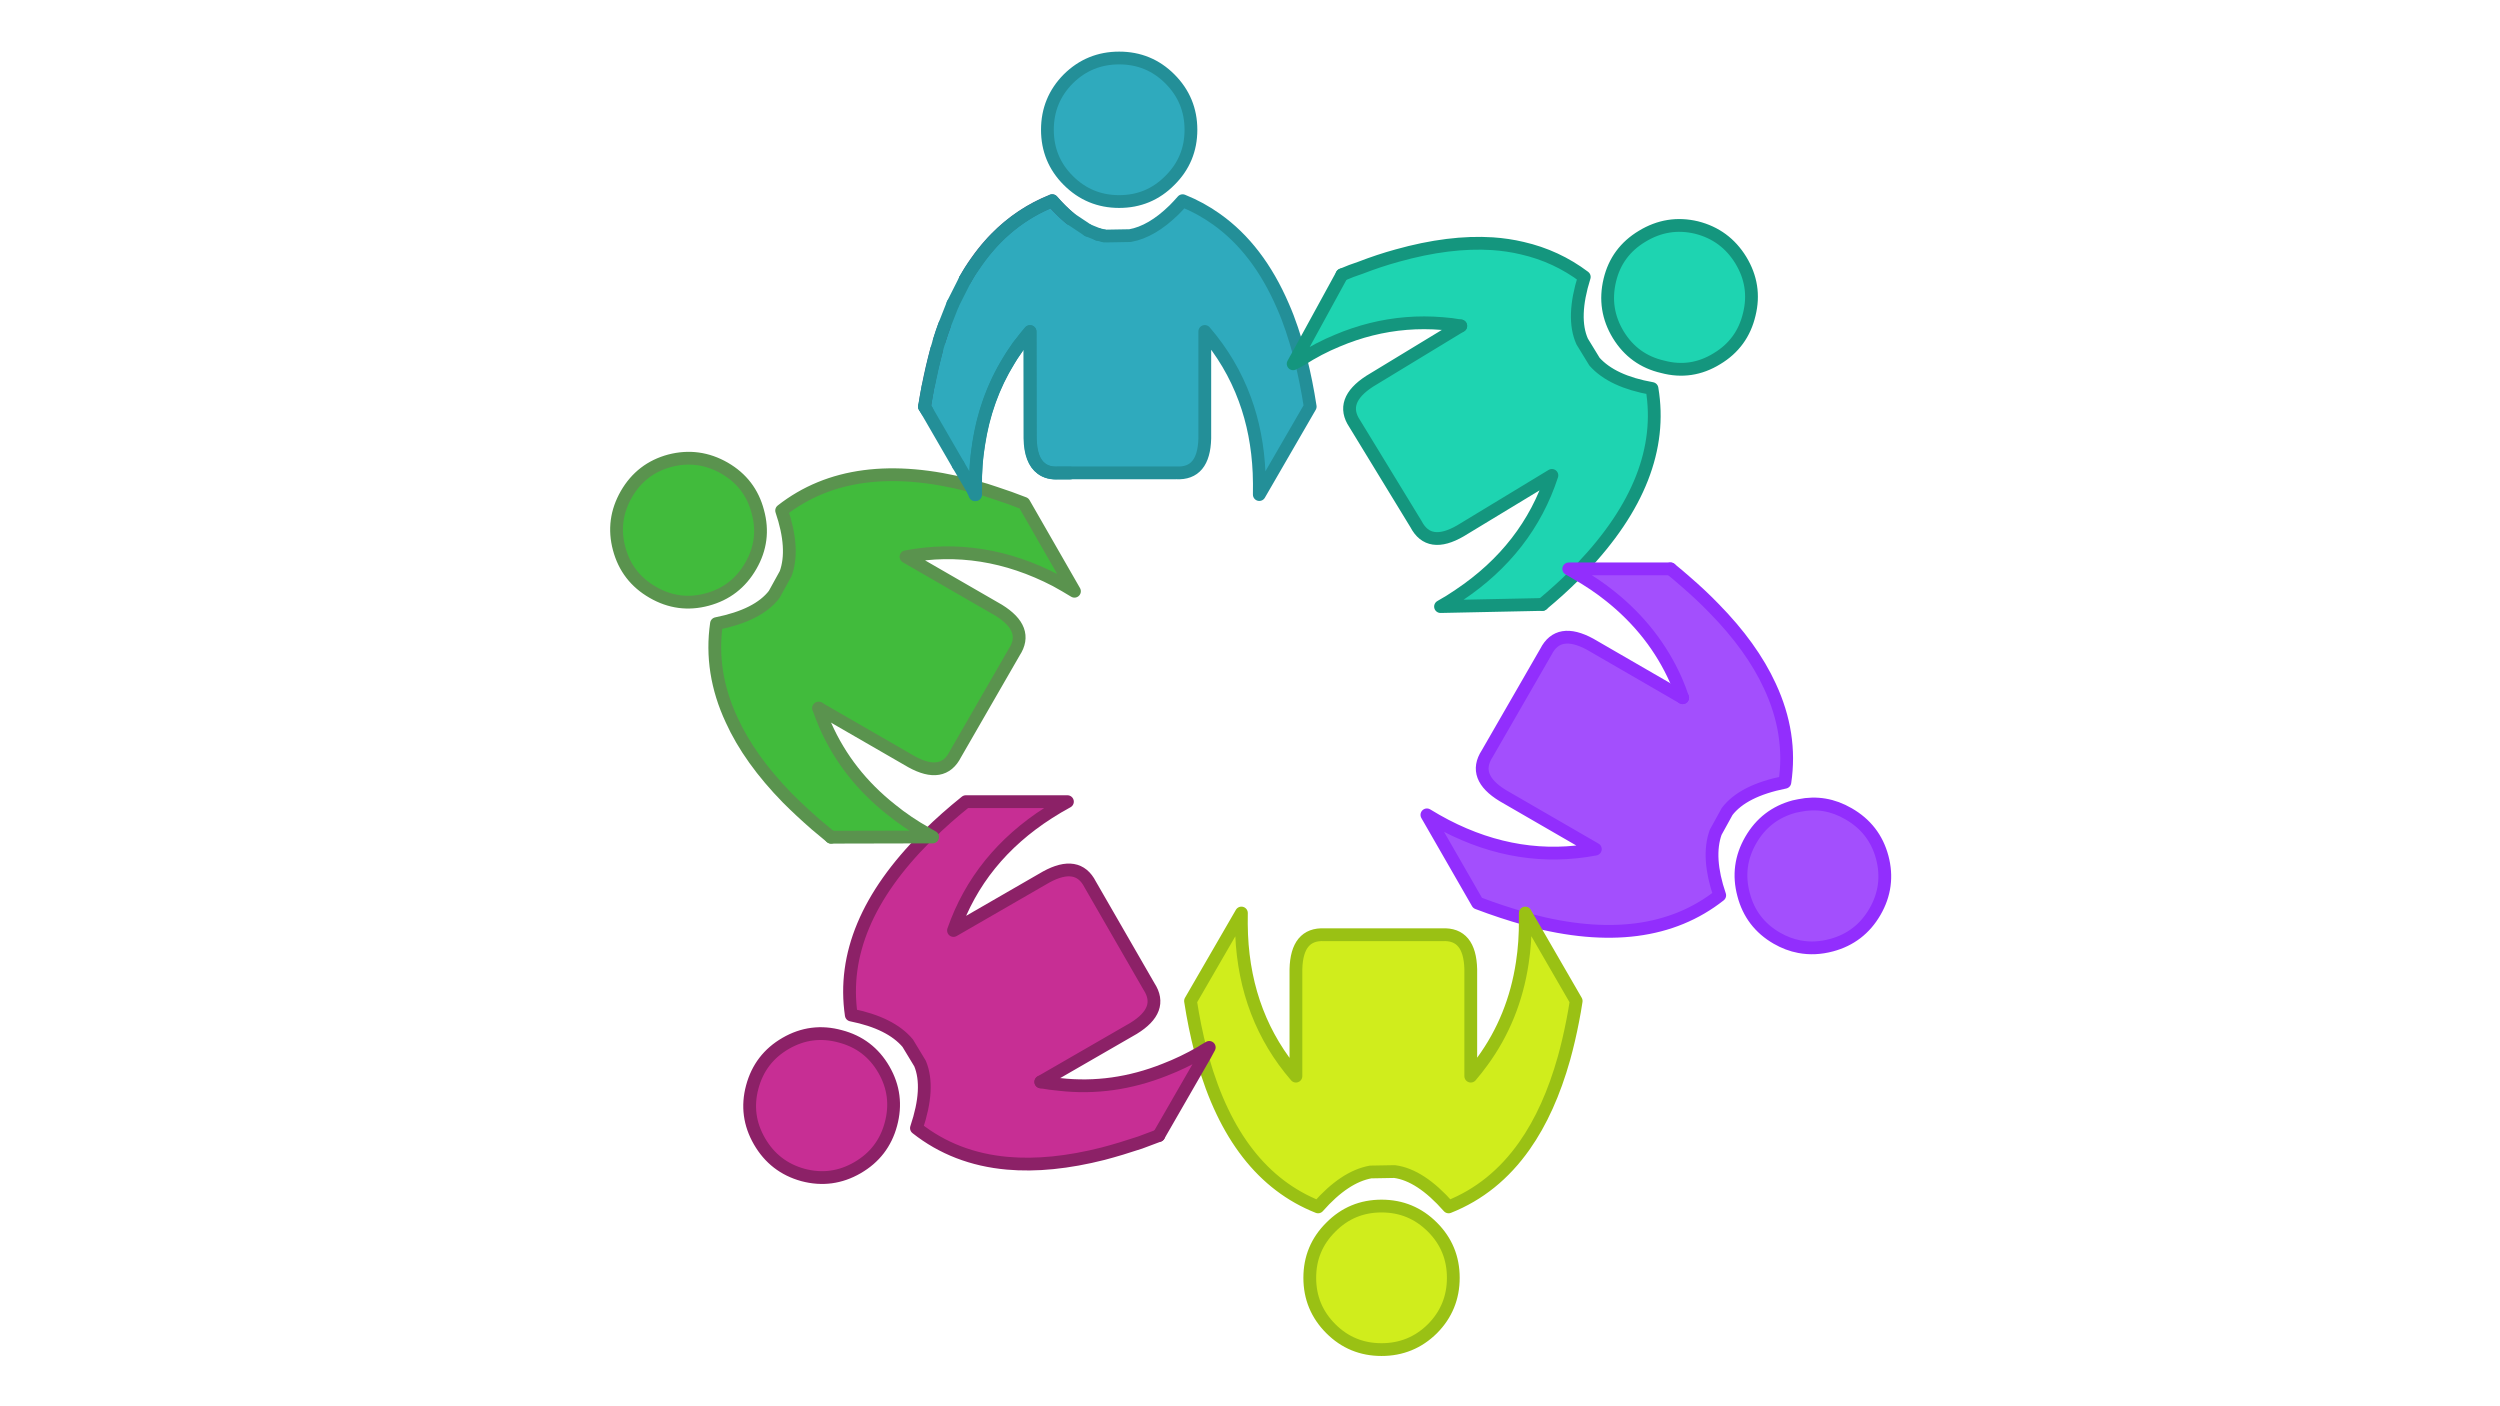 
<svg xmlns="http://www.w3.org/2000/svg" version="1.1" xmlns:xlink="http://www.w3.org/1999/xlink" preserveAspectRatio="none" x="0px" y="0px" width="1920px" height="1080px" viewBox="0 0 1920 1080">
<defs>
<g id="Layer0_0_FILL">
<path fill="#2FAABD" stroke="none" d="
M 129.9 28.75
Q 134.85 23.85 134.85 16.85 134.85 9.85 129.9 4.9 125 0 118 0 111 0 106.05 4.9 101.15 9.85 101.15 16.85 101.15 23.85 106.05 28.75 111 33.7 118 33.7 125 33.7 129.9 28.75
M 140.85 37.85
Q 137.15 35.2 132.9 33.5 131.9 34.65 130.9 35.65 125.65 40.8 120.55 41.7
L 114.95 41.8
Q 114.7 41.75 114.4 41.75 113.7 41.6 113 41.4
L 110.65 40.45 106.6 37.75
Q 106.3 37.5 106 37.25 104.15 35.65 102.3 33.55
L 102.25 33.5
Q 94.75 36.5 89 42.35 88.3 43.05 87.65 43.8 85.95 45.7 84.45 47.85 83.05 49.8 81.85 52
L 78.95 57.75 77 62.7
Q 76.7 63.5 76.4 64.4 76.1 65.4 75.75 66.4
L 75.15 68.45
Q 74 72.6 73.1 77.25 72.65 79.5 72.3 81.85
L 80.2 95.5 82.8 99.95 83.05 100.4 83.1 100.45
Q 83.2 100.45 83.3 100.5
L 82.9 99.45 83.3 100.5
Q 83.45 100.5 83.6 100.55 83.95 100.65 84.25 100.7 84.25 97.75 84.45 95 84.65 92.85 84.95 90.8 86.7 79.15 92.85 69.8 93.55 68.75 94.3 67.7 94.6 67.25 94.95 66.85 95.95 65.5 97.05 64.2
L 97.05 89.3
Q 97.15 94.55 99.75 96.4 101.3 97.55 103.75 97.4
L 131.4 97.4
Q 137.9 97.75 138.1 89.3
L 138.1 64.2
Q 144.3 71.4 147.5 80.1 150.45 88.1 150.85 97.4 150.95 99.9 150.9 102.5
L 162.85 81.85
Q 161.95 76 160.65 70.85 160.4 70.95 160.2 71.1 159.5 71.45 158.85 71.8
L 160.25 69.3
Q 159.45 66.4 158.55 63.7 157.6 60.85 156.45 58.25 150.65 44.8 140.85 37.85 Z"/>

<path fill="#41BB3C" stroke="none" d="
M 39.7 121.05
L 37 125.95
Q 33.25 130.85 23.45 132.8 21.8 144.25 27 155.4 31.2 164.65 40.15 173.8 43.15 176.8 46.75 179.95 48.5 181.45 50.35 182.95
L 72.1 182.9
Q 72.5 182.55 72.9 182.15 68.25 179.55 64.45 176.45 54.15 168.3 49.05 156.8 48.15 154.75 47.45 152.65
L 69.2 165.2
Q 76.6 169.3 79.55 163.45
L 93.35 139.5
Q 96.9 134.1 89.7 129.65
L 67.95 117.1
Q 85.85 113.7 103.1 122.65 105.3 123.85 107.5 125.2
L 95.65 104.55
Q 92.2 103.2 88.95 102.15 86.65 101.35 84.4 100.75 84.35 100.75 84.3 100.75
L 84.25 100.7
Q 84.25 100.85 84.25 101 84.25 101.65 84.2 102.3 84.15 102.4 84.15 102.55
L 83.45 100.8
Q 83.35 100.75 83.3 100.75 83.25 100.7 83.2 100.7
L 83.05 100.4
Q 55.4 93.2 38.75 106.25 41.8 115.25 39.7 121.05
M 25.35 96.3
Q 19.25 92.8 12.5 94.55 5.8 96.35 2.3 102.4 -1.2 108.5 0.6 115.2 2.4 121.95 8.5 125.45 14.55 128.95 21.25 127.15 28 125.35 31.5 119.25 35 113.2 33.15 106.5 31.4 99.8 25.35 96.3 Z"/>

<path fill="#A34FFD" stroke="none" d="
M 225.95 120.3
Q 225.65 120.65 225.35 121 229.75 123.5 233.35 126.4 243.6 134.6 248.7 146.05 249.6 148.1 250.3 150.2
L 228.6 137.65
Q 221.15 133.6 218.2 139.4
L 204.4 163.35
Q 200.85 168.8 208.1 173.2
L 229.8 185.75
Q 211.9 189.15 194.65 180.2 192.45 179.05 190.25 177.7
L 202.15 198.4
Q 207.95 200.6 213.35 202.1 213.35 201.45 213.35 200.75
L 214.3 202.4
Q 242.25 209.8 259 196.6 255.95 187.65 258.05 181.8
L 260.75 176.9
Q 264.5 172 274.3 170.05 276 158.7 270.8 147.5 266.55 138.25 257.6 129.15 254.6 126.05 251 122.95 249.25 121.4 247.45 119.95
L 226.35 119.95
Q 226.15 120.15 225.95 120.3
M 266.3 183.6
Q 262.8 189.65 264.6 196.4 266.35 203.15 272.4 206.65 275 208.15 277.7 208.65 281.35 209.35 285.25 208.3 291.95 206.5 295.45 200.45 298.95 194.4 297.15 187.65 295.35 180.95 289.25 177.45 283.75 174.25 277.7 175.5 277.1 175.6 276.5 175.75 269.8 177.55 266.3 183.6 Z"/>

<path fill="#1ED4B1" stroke="none" d="
M 212.65 44.65
Q 209.3 43.85 205.65 43.6 195.55 42.95 183.25 46.4 179.05 47.55 174.65 49.25 172.5 49.95 170.3 50.9
L 160.25 69.3
Q 160.3 69.35 160.3 69.45 160.4 69.9 160.5 70.3 160.55 70.55 160.65 70.85 164.85 68.15 169.25 66.35 173.15 64.7 177.15 63.7 185.35 61.65 193.85 62.35 196.05 62.5 198.2 62.9
L 176.8 75.9
Q 169.7 80.5 173.3 85.85
L 187.7 109.45
Q 190.75 115.3 198.15 111
L 219.6 98
Q 213.95 115.3 197.8 126.1 195.7 127.55 193.45 128.8
L 217.35 128.3
Q 221.75 124.65 225.35 121 225.1 120.85 224.85 120.7 224.2 120.35 223.55 119.95
L 226.35 119.95
Q 226.5 119.85 226.6 119.7 246.65 98.65 243.1 77.6 233.75 75.95 229.6 71.3
L 226.7 66.55
Q 224.2 60.95 227.2 51.4 220.7 46.5 212.65 44.65
M 263.95 47.45
Q 260.3 41.5 253.55 39.8 246.8 38.2 240.8 41.85 234.8 45.45 233.2 52.15 231.55 59 235.2 65 238.85 70.95 245.6 72.5 252.35 74.3 258.35 70.6 264.35 67 265.95 60.15 267.6 53.45 263.95 47.45 Z"/>

<path fill="#D0ED1C" stroke="none" d="
M 146.75 205.85
Q 146.65 203.35 146.7 200.75
L 134.75 221.4
Q 135.7 227.55 137.1 232.95 137.15 233.2 137.25 233.45 137.55 233.25 137.85 233.05 138.5 232.7 139.15 232.3
L 137.65 235.05
Q 145.3 262.05 164.7 269.75 170.95 262.65 177.05 261.55
L 182.65 261.45
Q 188.75 262.25 195.35 269.75 206.05 265.5 213.15 255.4 219 247.1 222.45 234.8 223.6 230.65 224.5 226 224.95 223.75 225.3 221.4
L 214.4 202.55
Q 213.9 202.4 213.35 202.25 213.4 207.6 212.65 212.45 210.7 225.4 203.3 235.55 202 237.35 200.55 239.05
L 200.55 213.95
Q 200.35 205.5 193.85 205.85
L 166.2 205.85
Q 159.7 205.5 159.5 213.95
L 159.5 239.05
Q 147.6 225.25 146.75 205.85
M 196.45 286.4
Q 196.45 279.4 191.55 274.5 186.6 269.55 179.6 269.55 172.6 269.55 167.7 274.5 162.75 279.4 162.75 286.4 162.75 293.4 167.7 298.35 172.6 303.25 179.6 303.25 186.6 303.25 191.55 298.35 196.45 293.4 196.45 286.4 Z"/>

<path fill="#C72E94" stroke="none" d="
M 72.65 182.9
Q 72.6 182.95 72.55 183 52 203.55 55.1 224.7 64.35 226.55 68.35 231.3
L 71.25 236.1
Q 73.6 241.75 70.4 251.25 79.45 258.4 91.75 259.5 101.85 260.4 114.25 257.25 118.4 256.15 122.9 254.65 125.05 253.85 127.3 253
L 137.65 235.05
Q 137.45 234.4 137.3 233.8 137.25 233.6 137.25 233.45 133 235.9 128.7 237.55 116.5 242.4 104.05 241 101.8 240.8 99.6 240.4
L 121.35 227.85
Q 128.55 223.45 125 218
L 111.2 194.05
Q 108.25 188.25 100.85 192.3
L 79.1 204.85
Q 85.1 187.65 101.45 177.2 103.55 175.85 105.85 174.6
L 82 174.6
Q 77.2 178.45 73.25 182.35 73.7 182.65 74.2 182.9
L 72.65 182.9
M 62.75 237.5
Q 59.25 231.45 52.5 229.7 45.75 227.85 39.7 231.35 33.65 234.85 31.85 241.6 30.05 248.3 33.55 254.35 37.05 260.4 43.75 262.25 50.5 264.05 56.55 260.55 62.6 257.05 64.4 250.35 66.25 243.55 62.75 237.5 Z"/>
</g>

<path id="Layer0_0_1_STROKES" stroke="#376686" stroke-width="3" stroke-linejoin="round" stroke-linecap="round" fill="none" d="
M 72.3 81.85
Q 72.65 79.5 73.1 77.25 74 72.6 75.15 68.45
M 75.75 66.4
Q 76.1 65.4 76.4 64.4 76.7 63.5 77 62.7
M 81.85 52
Q 83.05 49.8 84.45 47.85 85.95 45.7 87.65 43.8 88.3 43.05 89 42.35 94.75 36.5 102.25 33.5
L 102.3 33.55
Q 104.15 35.65 106 37.25 106.3 37.5 106.6 37.75"/>

<path id="Layer0_0_2_STROKES" stroke="#238F98" stroke-width="3" stroke-linejoin="round" stroke-linecap="round" fill="none" d="
M 160.65 70.85
Q 161.95 76 162.85 81.85
L 150.9 102.5
Q 150.95 99.9 150.85 97.4 150.45 88.1 147.5 80.1 144.3 71.4 138.1 64.2
L 138.1 89.3
Q 137.9 97.75 131.4 97.4
L 103.75 97.4
Q 101.3 97.55 99.75 96.4 97.15 94.55 97.05 89.3
L 97.05 64.2
Q 95.95 65.5 94.95 66.85 94.6 67.25 94.3 67.7 93.55 68.75 92.85 69.8 86.7 79.15 84.95 90.8 84.65 92.85 84.45 95 84.25 97.75 84.25 100.7
M 83.05 100.4
L 82.8 99.95
M 80.2 95.5
L 72.3 81.85
M 78.95 57.75
L 81.85 52
M 110.65 40.45
L 113 41.4
M 114.4 41.75
Q 114.7 41.75 114.95 41.8
L 120.55 41.7
Q 125.65 40.8 130.9 35.65 131.9 34.65 132.9 33.5 137.15 35.2 140.85 37.85 150.65 44.8 156.45 58.25 157.6 60.85 158.55 63.7 159.45 66.4 160.25 69.3
M 134.85 16.85
Q 134.85 23.85 129.9 28.75 125 33.7 118 33.7 111 33.7 106.05 28.75 101.15 23.85 101.15 16.85 101.15 9.85 106.05 4.9 111 0 118 0 125 0 129.9 4.9 134.85 9.85 134.85 16.85 Z
M 160.25 69.3
Q 160.3 69.35 160.3 69.45 160.4 69.9 160.5 70.3 160.55 70.55 160.65 70.85
M 84.25 100.7
Q 84.25 100.85 84.25 101 84.25 101.65 84.2 102.3 84.15 102.4 84.15 102.55
L 83.45 100.8
Q 83.35 100.75 83.3 100.75 83.25 100.7 83.2 100.7
L 83.05 100.4
M 82.9 99.45
L 83.3 100.5 83.45 100.8
Q 83.65 100.85 83.9 100.9"/>

<path id="Layer0_0_3_STROKES" stroke="#14967E" stroke-width="3" stroke-linejoin="round" stroke-linecap="round" fill="none" d="
M 258.35 70.6
Q 252.35 74.3 245.6 72.5 238.85 70.95 235.2 65 231.55 59 233.2 52.15 234.8 45.45 240.8 41.85 246.8 38.2 253.55 39.8 260.3 41.5 263.95 47.45 267.6 53.45 265.95 60.15 264.35 67 258.35 70.6 Z
M 170.3 50.9
Q 172.5 49.95 174.65 49.25 179.05 47.55 183.25 46.4 195.55 42.95 205.65 43.6 209.3 43.85 212.65 44.65 220.7 46.5 227.2 51.4 224.2 60.95 226.7 66.55
L 229.6 71.3
Q 233.75 75.95 243.1 77.6 246.65 98.65 226.6 119.7 226.5 119.85 226.35 119.95
M 217.35 128.3
L 193.45 128.8
Q 195.7 127.55 197.8 126.1 213.95 115.3 219.6 98
L 198.15 111
Q 190.75 115.3 187.7 109.45
L 173.3 85.85
Q 169.7 80.5 176.8 75.9
L 198.2 62.9"/>

<path id="Layer0_0_4_STROKES" stroke="#922EFD" stroke-width="3" stroke-linejoin="round" stroke-linecap="round" fill="none" d="
M 247.45 119.95
Q 249.25 121.4 251 122.95 254.6 126.05 257.6 129.15 266.55 138.25 270.8 147.5 276 158.7 274.3 170.05 264.5 172 260.75 176.9
L 258.05 181.8
Q 255.95 187.65 259 196.6 242.25 209.8 214.3 202.4
M 213.35 202.1
Q 207.95 200.6 202.15 198.4
L 190.25 177.7
Q 192.45 179.05 194.65 180.2 211.9 189.15 229.8 185.75
L 208.1 173.2
Q 200.85 168.8 204.4 163.35
L 218.2 139.4
Q 221.15 133.6 228.6 137.65
L 250.3 150.2
M 272.4 206.65
Q 266.35 203.15 264.6 196.4 262.8 189.65 266.3 183.6 269.8 177.55 276.5 175.75 277.1 175.6 277.7 175.5 283.75 174.25 289.25 177.45 295.35 180.95 297.15 187.65 298.95 194.4 295.45 200.45 291.95 206.5 285.25 208.3 281.35 209.35 277.7 208.65 275 208.15 272.4 206.65 Z
M 214.3 202.4
Q 214.25 202.35 214.15 202.35 213.75 202.2 213.35 202.1"/>

<path id="Layer0_0_5_STROKES" stroke="#9AC114" stroke-width="3" stroke-linejoin="round" stroke-linecap="round" fill="none" d="
M 214.3 202.4
L 214.4 202.55 225.3 221.4
Q 224.95 223.75 224.5 226 223.6 230.65 222.45 234.8 219 247.1 213.15 255.4 206.05 265.5 195.35 269.75 188.75 262.25 182.65 261.45
L 177.05 261.55
Q 170.95 262.65 164.7 269.75 145.3 262.05 137.65 235.05
M 137.25 233.45
Q 137.15 233.2 137.1 232.95 135.7 227.55 134.75 221.4
L 146.7 200.75
Q 146.65 203.35 146.75 205.85 147.6 225.25 159.5 239.05
L 159.5 213.95
Q 159.7 205.5 166.2 205.85
L 193.85 205.85
Q 200.35 205.5 200.55 213.95
L 200.55 239.05
Q 202 237.35 203.3 235.55 210.7 225.4 212.65 212.45 213.4 207.6 213.35 202.25 213.35 202.2 213.35 202.1
M 137.65 235.05
Q 137.45 234.4 137.3 233.8 137.25 233.6 137.25 233.45
M 214.4 202.55
Q 213.9 202.4 213.35 202.25
M 213.35 202.1
Q 213.35 201.45 213.35 200.75
L 214.3 202.4
M 162.75 286.4
Q 162.75 279.4 167.7 274.5 172.6 269.55 179.6 269.55 186.6 269.55 191.55 274.5 196.45 279.4 196.45 286.4 196.45 293.4 191.55 298.35 186.6 303.25 179.6 303.25 172.6 303.25 167.7 298.35 162.75 293.4 162.75 286.4 Z"/>

<path id="Layer0_0_6_STROKES" stroke="#8C2167" stroke-width="3" stroke-linejoin="round" stroke-linecap="round" fill="none" d="
M 127.3 253
Q 125.05 253.85 122.9 254.65 118.4 256.15 114.25 257.25 101.85 260.4 91.75 259.5 79.45 258.4 70.4 251.25 73.6 241.75 71.25 236.1
L 68.35 231.3
Q 64.35 226.55 55.1 224.7 52 203.55 72.55 183 72.6 182.95 72.65 182.9
M 73.25 182.35
Q 77.2 178.45 82 174.6
L 105.85 174.6
Q 103.55 175.85 101.45 177.2 85.1 187.65 79.1 204.85
L 100.85 192.3
Q 108.25 188.25 111.2 194.05
L 125 218
Q 128.55 223.45 121.35 227.85
L 99.6 240.4
M 39.7 231.35
Q 45.75 227.85 52.5 229.7 59.25 231.45 62.75 237.5 66.25 243.55 64.4 250.35 62.6 257.05 56.55 260.55 50.5 264.05 43.75 262.25 37.05 260.4 33.55 254.35 30.05 248.3 31.85 241.6 33.65 234.85 39.7 231.35 Z"/>

<path id="Layer0_0_7_STROKES" stroke="#5A934E" stroke-width="3" stroke-linejoin="round" stroke-linecap="round" fill="none" d="
M 84.3 100.75
Q 84.35 100.75 84.4 100.75 86.65 101.35 88.95 102.15 92.2 103.2 95.65 104.55
L 107.5 125.2
Q 105.3 123.85 103.1 122.65 85.85 113.7 67.95 117.1
L 89.7 129.65
Q 96.9 134.1 93.35 139.5
L 79.55 163.45
Q 76.6 169.3 69.2 165.2
L 47.45 152.65
M 50.35 182.95
Q 48.5 181.45 46.75 179.95 43.15 176.8 40.15 173.8 31.2 164.65 27 155.4 21.8 144.25 23.45 132.8 33.25 130.85 37 125.95
L 39.7 121.05
Q 41.8 115.25 38.75 106.25 55.4 93.2 83.05 100.4
M 25.35 96.3
Q 31.4 99.8 33.15 106.5 35 113.2 31.5 119.25 28 125.35 21.25 127.15 14.55 128.95 8.5 125.45 2.4 121.95 0.6 115.2 -1.2 108.5 2.3 102.4 5.8 96.35 12.5 94.55 19.25 92.8 25.35 96.3 Z"/>

<path id="Symbol_24_0_Layer0_0_1_STROKES" stroke="#238F98" stroke-width="3" stroke-linejoin="round" stroke-linecap="round" fill="none" d="
M 40.7 7.9
Q 41.4 8.1 42.1 8.25
M 9.55 18.5
Q 10.05 17.6 10.6 16.75 11.4 15.55 12.25 14.35 19.3 4.3 30 0.05
L 30 0
Q 32.15 2.5 34.3 4.25
L 38.35 6.95
M 0.6 49.35
L 0 48.4 0 48.35
Q 0.4 46.05 0.8 43.8 0.85 43.5 0.95 43.3 1.85 38.9 2.85 34.95
L 3.45 32.9
Q 4.05 30.95 4.7 29.2
L 6.65 24.25
M 34.15 63.95
L 31.5 63.95
Q 29 64.1 27.45 62.9 24.95 61 24.85 55.8
L 24.8 30.75
Q 24.798 30.8 24.75 30.8 23.65 32.05 22.65 33.35 22.3 33.75 22 34.15 21.25 35.2 20.55 36.3 20.15 36.9 19.8 37.55 14.35 46.4 12.7 57.35 11.9 62.05 12 67.25 12 67.35 12 67.5 12 67.7 12 67.95 12 68.45 12 69
L 11 67.25 10.95 67.2 7.9 62
M 10.95 67.2
Q 11.05 67.25 11.15 67.3 11.35 67.35 11.6 67.4
L 11.75 67.45
Q 11.85 67.45 11.95 67.5
L 12 67.5"/>

<path id="Symbol_2_0_Layer0_0_1_STROKES" stroke="#5A934E" stroke-width="3" stroke-linejoin="round" stroke-linecap="round" fill="none" d="
M 0 52.15
Q 0.7 54.25 1.6 56.3 6.7 67.8 17 75.95 20.8 79.05 25.45 81.65 25.6 81.75 25.8 81.85 26.25 82.15 26.75 82.4
L 24.65 82.4 2.9 82.45
M 24.65 82.4
Q 25.05 82.05 25.45 81.65"/>

<path id="Symbol_3_0_Layer0_0_1_STROKES" stroke="#14967E" stroke-width="3" stroke-linejoin="round" stroke-linecap="round" fill="none" d="
M 39.35 12
Q 37.2 11.6 35 11.45 26.5 10.75 18.3 12.8 14.3 13.8 10.4 15.45 6 17.25 1.8 19.95 1.55 20.05 1.35 20.2 0.65 20.55 0 20.9
L 1 19.1 11.45 0
M 1 19.1
Q 1.15 19.6 1.35 20.2
M 66.05 70.55
Q 62.628 73.976 58.5 77.4"/>

<path id="Symbol_4_0_Layer0_0_1_STROKES" stroke="#922EFD" stroke-width="3" stroke-linejoin="round" stroke-linecap="round" fill="none" d="
M 26.75 30.25
Q 26.05 28.15 25.15 26.1 20.05 14.65 9.8 6.45 6.2 3.55 1.8 1.05 1.55 0.9 1.3 0.75 0.65 0.4 0 0
L 2.1 0 23.9 0
M 2.1 0
Q 1.75 0.4 1.3 0.75"/>

<path id="Symbol_5_0_Layer0_0_1_STROKES" stroke="#8C2167" stroke-width="3" stroke-linejoin="round" stroke-linecap="round" fill="none" d="
M 26.95 58
Q 29.15 58.4 31.4 58.6 43.85 60 56.05 55.15 60.35 53.5 64.6 51.05 64.9 50.85 65.2 50.65 65.85 50.3 66.5 49.9
L 65.5 51.75 54.65 70.6
M 65.5 51.75
Q 65.4 51.25 65.2 50.65"/>
</defs>

<g transform="matrix( 3.271, 0, 0, 3.271, 473.55,44.55) ">
<g transform="matrix( 1, 0, 0, 1, 0,0) ">
<use xlink:href="#Layer0_0_FILL"/>

<use xlink:href="#Layer0_0_1_STROKES"/>

<use xlink:href="#Layer0_0_2_STROKES"/>

<use xlink:href="#Layer0_0_3_STROKES"/>

<use xlink:href="#Layer0_0_4_STROKES"/>

<use xlink:href="#Layer0_0_5_STROKES"/>

<use xlink:href="#Layer0_0_6_STROKES"/>

<use xlink:href="#Layer0_0_7_STROKES"/>
</g>

<g transform="matrix( 1, 0, 0, 1, 72.3,33.5) ">
<g transform="matrix( 1, 0, 0, 1, 0,0) ">
<use xlink:href="#Symbol_24_0_Layer0_0_1_STROKES"/>
</g>
</g>

<g transform="matrix( 1, 0, 0, 1, 47.45,100.5) ">
<g transform="matrix( 1, 0, 0, 1, 0,0) ">
<use xlink:href="#Symbol_2_0_Layer0_0_1_STROKES"/>
</g>
</g>

<g transform="matrix( 1, 0, 0, 1, 158.85,50.9) ">
<g transform="matrix( 1, 0, 0, 1, 0,0) ">
<use xlink:href="#Symbol_3_0_Layer0_0_1_STROKES"/>
</g>
</g>

<g transform="matrix( 1, 0, 0, 1, 223.55,119.95) ">
<g transform="matrix( 1, 0, 0, 1, 0,0) ">
<use xlink:href="#Symbol_4_0_Layer0_0_1_STROKES"/>
</g>
</g>

<g transform="matrix( 1, 0, 0, 1, 72.65,182.4) ">
<g transform="matrix( 1, 0, 0, 1, 0,0) ">
<use xlink:href="#Symbol_5_0_Layer0_0_1_STROKES"/>
</g>
</g>
</g>
</svg>
